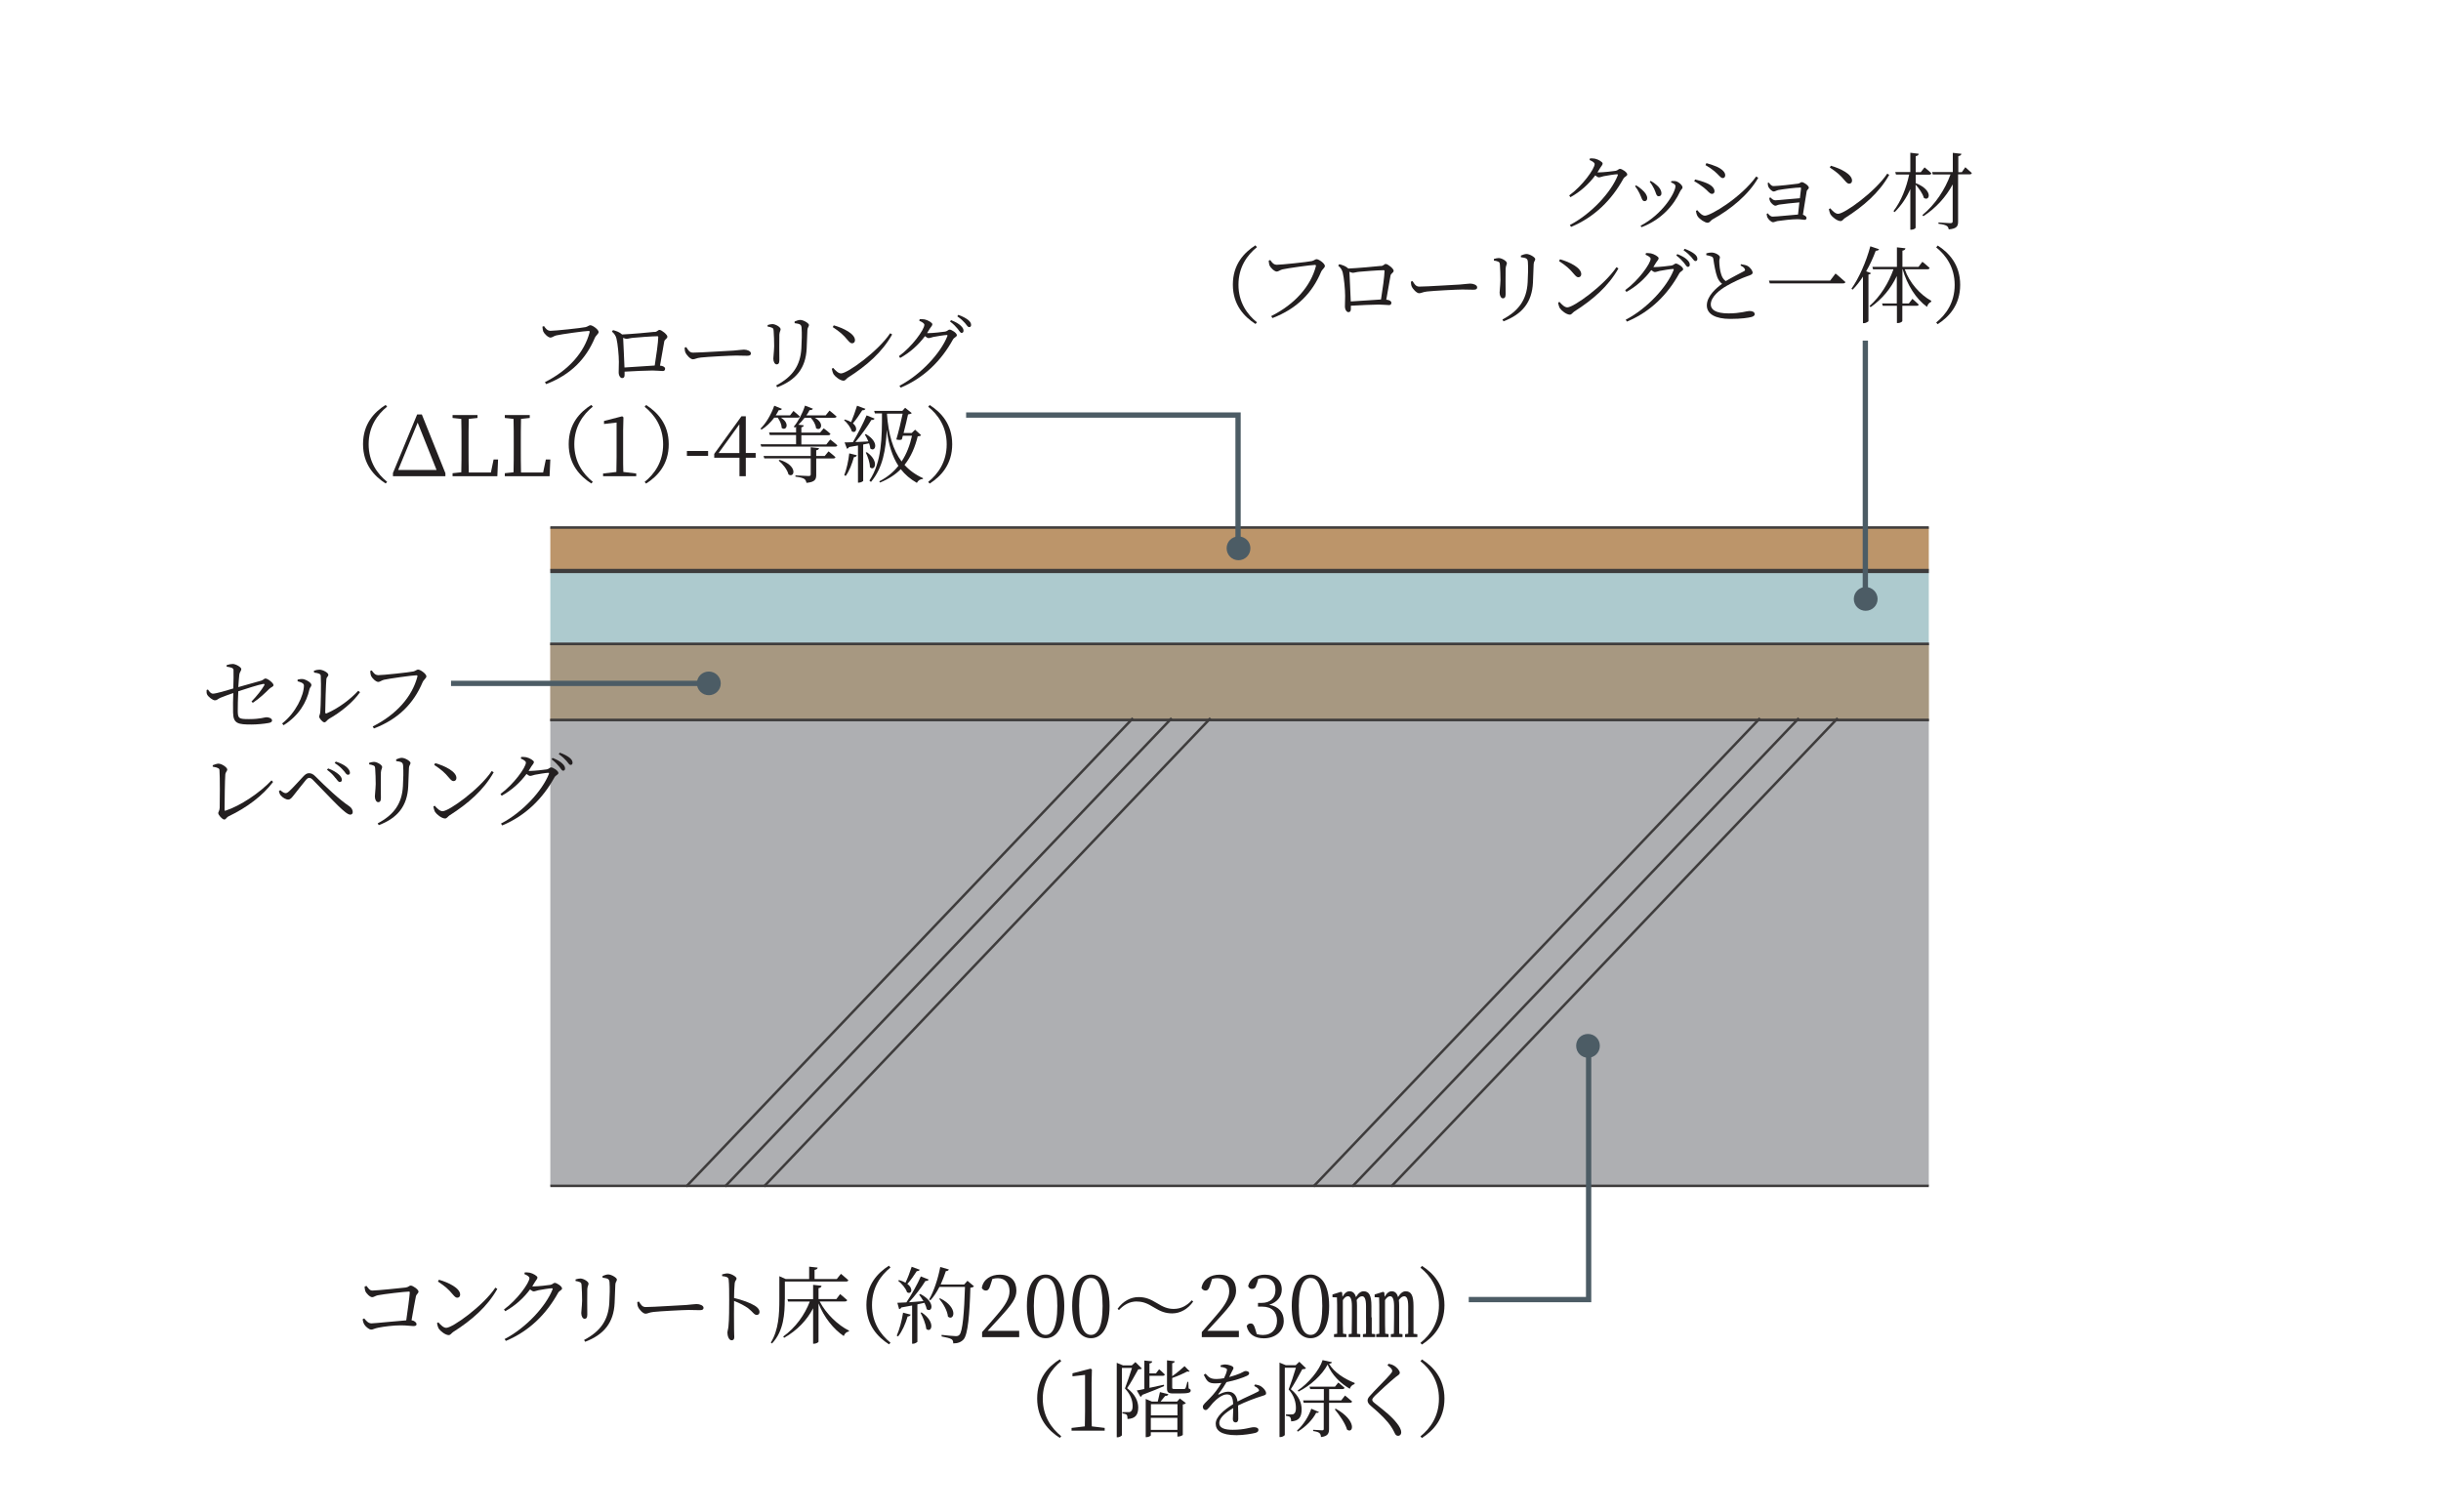 <?xml version="1.0" encoding="UTF-8"?>
<svg id="Layer_2" data-name="Layer 2" xmlns="http://www.w3.org/2000/svg" viewBox="0 0 235 145.58">
  <defs>
    <style>
      .cls-1 {
        stroke: #4c5c65;
        stroke-width: .51px;
      }

      .cls-1, .cls-2, .cls-3 {
        fill: none;
      }

      .cls-2, .cls-3 {
        stroke: #3e3c3c;
        stroke-width: .24px;
      }

      .cls-4 {
        fill: #adcace;
      }

      .cls-5 {
        fill: #aeafb2;
      }

      .cls-6 {
        fill: #fff;
      }

      .cls-3 {
        stroke-linejoin: round;
      }

      .cls-7 {
        fill: #231f20;
      }

      .cls-8 {
        fill: #d7c5b3;
      }

      .cls-9 {
        fill: #bc956a;
      }

      .cls-10 {
        fill: #4c5c65;
      }

      .cls-11 {
        fill: #a79881;
      }
    </style>
  </defs>
  <g id="trm">
    <rect class="cls-6" y="0" width="235" height="145.58"/>
    <g>
      <g>
        <rect class="cls-8" x="52.98" y="62" width="132.71" height="7.36"/>
        <rect class="cls-9" x="52.98" y="50.79" width="132.71" height="4.11"/>
        <line class="cls-2" x1="52.98" y1="54.9" x2="185.69" y2="54.9"/>
        <line class="cls-2" x1="185.69" y1="50.8" x2="52.98" y2="50.8"/>
        <rect class="cls-11" x="52.98" y="62" width="132.71" height="7.36"/>
        <line class="cls-3" x1="52.98" y1="69.36" x2="185.69" y2="69.36"/>
        <line class="cls-3" x1="185.69" y1="62" x2="52.98" y2="62"/>
        <rect class="cls-4" x="52.98" y="55.07" width="132.71" height="6.92"/>
        <line class="cls-2" x1="52.98" y1="62" x2="185.69" y2="62"/>
        <line class="cls-2" x1="185.69" y1="55.07" x2="52.98" y2="55.07"/>
        <rect class="cls-5" x="52.98" y="69.34" width="132.71" height="44.86"/>
        <line class="cls-2" x1="52.98" y1="69.34" x2="185.69" y2="69.34"/>
        <line class="cls-2" x1="185.69" y1="114.2" x2="52.98" y2="114.2"/>
        <line class="cls-2" x1="109.07" y1="69.16" x2="66.07" y2="114.26"/>
        <line class="cls-2" x1="112.8" y1="69.16" x2="69.8" y2="114.26"/>
        <line class="cls-2" x1="169.44" y1="69.16" x2="126.45" y2="114.26"/>
        <line class="cls-2" x1="173.18" y1="69.16" x2="130.19" y2="114.26"/>
        <line class="cls-2" x1="116.54" y1="69.16" x2="73.55" y2="114.26"/>
        <line class="cls-2" x1="176.92" y1="69.16" x2="133.94" y2="114.26"/>
        <line class="cls-1" x1="179.58" y1="57.6" x2="179.58" y2="32.8"/>
        <path class="cls-10" d="M180.76,57.68c0,.64-.52,1.14-1.15,1.14s-1.14-.5-1.14-1.14.52-1.15,1.14-1.15,1.15.51,1.15,1.15"/>
        <polyline class="cls-1" points="119.19 52.72 119.19 39.97 93.01 39.97"/>
        <polyline class="cls-1" points="152.94 100.71 152.94 125.15 141.4 125.15"/>
        <path class="cls-10" d="M120.38,52.8c0,.64-.52,1.15-1.15,1.15s-1.14-.51-1.14-1.15.5-1.14,1.14-1.14,1.15.5,1.15,1.14"/>
        <path class="cls-10" d="M154.02,100.71c0,.65-.51,1.15-1.14,1.15s-1.14-.5-1.14-1.15.5-1.14,1.14-1.14,1.14.51,1.14,1.14"/>
        <line class="cls-1" x1="68.33" y1="65.81" x2="43.42" y2="65.81"/>
        <path class="cls-10" d="M69.39,65.81c0,.64-.53,1.14-1.15,1.14s-1.15-.5-1.15-1.14.51-1.14,1.15-1.14,1.15.51,1.15,1.14"/>
      </g>
      <g>
        <path class="cls-7" d="M24.23,67.54c.51-.53.96-1.1,1.21-1.54.06-.1.02-.15-.09-.14-.44.07-1.68.47-2.41.71-.03.71-.06,1.47-.05,1.95.02.66.1.73,1.08.73,1.12,0,1.5-.18,1.68-.18.22,0,.54.1.54.31,0,.15-.15.22-.37.25-.36.07-1.08.14-1.61.14-1.27,0-1.75-.07-1.77-1.14-.02-.56,0-1.36.02-1.89-.39.13-.91.32-1.25.46-.29.13-.3.24-.53.24-.19,0-.63-.33-.74-.56-.06-.11-.06-.27-.05-.43l.13-.05c.16.24.29.4.49.4.28,0,1.4-.33,1.95-.5.02-.66.04-1.47.02-1.79-.02-.2-.26-.25-.66-.31v-.15c.21-.07.42-.11.59-.11.29,0,.82.31.82.49s-.16.28-.19.53c-.03.23-.06.69-.1,1.21.7-.2,1.72-.48,2.2-.62.23-.07.29-.21.41-.21.23,0,.78.44.78.63,0,.17-.23.19-.42.38-.34.34-.91.9-1.57,1.33l-.14-.14Z"/>
        <path class="cls-7" d="M28.65,65.62v-.17c.12-.03.29-.07.47-.06.28.02.86.33.86.57,0,.17-.15.23-.19.43-.27,1.24-1.02,2.53-2.49,3.45l-.14-.17c1.29-1,2.1-2.69,2.1-3.66,0-.25-.41-.35-.61-.4ZM30.23,64.59c.21-.07.35-.1.53-.1.32,0,.85.29.85.49,0,.18-.16.18-.19.43-.04.37-.11,2.57-.11,3.18,0,.11.05.13.13.11,1.17-.5,2.3-1.37,3.05-2.18l.17.14c-.7,1-1.88,1.94-2.98,2.56-.19.11-.29.34-.45.34-.18,0-.5-.39-.5-.54s.09-.19.11-.52c.04-.46.09-2.64.04-3.41,0-.2-.23-.27-.64-.32l-.02-.17Z"/>
        <path class="cls-7" d="M36.38,65.02c.46,0,3.03-.27,3.42-.36.21-.05.32-.18.45-.18.23,0,.8.42.8.65,0,.18-.26.32-.37.58-.85,2.01-2.3,3.53-4.68,4.44l-.12-.19c2.31-1.16,3.8-2.89,4.3-4.79.03-.12-.02-.14-.1-.14-.36,0-2.65.32-3.11.43-.22.05-.4.21-.55.21-.24,0-.62-.39-.7-.59-.04-.11-.06-.23-.08-.46l.15-.06c.13.19.31.45.59.45Z"/>
        <path class="cls-7" d="M20.48,73.69c.19-.07.4-.15.55-.15.33,0,.85.37.85.57,0,.14-.17.23-.19.49-.04.44-.07,2.66-.07,3.4,0,.06.02.09.08.07,1.46-.47,3.34-1.75,4.44-2.92l.15.15c-1,1.33-2.54,2.48-4.26,3.3-.25.12-.27.32-.44.32-.19,0-.58-.44-.58-.62,0-.11.13-.22.14-.52.02-.49.03-3-.02-3.61,0-.14-.09-.25-.65-.34v-.15Z"/>
        <path class="cls-7" d="M26.85,76.2l.13-.11c.19.17.38.29.52.29.11,0,.22-.07.38-.22.37-.34,1.06-1.12,1.33-1.4.17-.18.33-.3.53-.3.21,0,.4.07.64.32,1.02,1.02,2.26,2.2,3.26,2.87.19.13.32.34.32.55,0,.15-.09.25-.24.25-.23,0-.62-.33-1.16-.85-.51-.49-1.82-1.88-2.43-2.49-.15-.15-.25-.2-.36-.2-.09,0-.18.04-.31.19-.25.29-.88,1.11-1.18,1.48-.2.25-.32.42-.54.42s-.53-.19-.7-.39c-.1-.1-.14-.25-.19-.4ZM32.29,74.92c-.19-.25-.4-.49-.81-.79l.11-.13c.45.16.77.37.99.55.23.19.34.39.33.57,0,.12-.09.19-.2.19-.13,0-.23-.16-.41-.39ZM33.09,74.23c-.19-.23-.48-.51-.87-.75l.11-.14c.47.15.79.33.99.49.24.2.37.4.37.59,0,.11-.06.19-.19.19-.14,0-.23-.15-.41-.39Z"/>
        <path class="cls-7" d="M35.54,73.62v-.16c.16-.05.33-.09.46-.09.3,0,.79.29.79.49,0,.15-.1.23-.12.53-.02.35,0,2.13,0,2.46,0,.31-.11.4-.26.4-.18,0-.32-.25-.32-.55,0-.22.06-.53.08-1.2,0-.37-.02-1.16-.05-1.46-.02-.19-.02-.26-.16-.32-.12-.06-.25-.08-.42-.11ZM36.47,79.47l-.11-.18c1.58-.83,2.34-1.92,2.43-3.58.04-.74.06-1.42.02-1.98-.02-.14-.03-.25-.18-.33-.09-.05-.28-.08-.49-.11v-.16c.17-.08.4-.15.54-.15.31,0,.84.32.84.49s-.14.22-.15.48c-.02.48-.05,1.29-.07,1.79-.09,1.88-1.02,3.04-2.85,3.73Z"/>
        <path class="cls-7" d="M47.34,74.25l.19.12c-.97,1.72-2.47,3.02-4.25,4.15-.16.1-.25.3-.43.3-.32,0-.8-.38-.96-.62-.08-.14-.15-.4-.17-.53l.13-.08c.24.27.5.53.76.53.62,0,3.58-2.14,4.73-3.87ZM41.9,73.49c.92.26,2.04.81,2.04,1.43,0,.18-.11.3-.28.3-.13,0-.24-.09-.45-.34-.39-.47-.7-.75-1.41-1.22l.1-.17Z"/>
        <path class="cls-7" d="M50.17,72.89c.15,0,.31,0,.49.03.32.07.74.32.74.46,0,.14-.11.22-.24.42-.09.15-.18.3-.27.44.06,0,.11,0,.15,0,.39,0,1.38-.11,1.61-.15.22-.05.28-.19.41-.19.19,0,.7.33.7.54,0,.16-.27.21-.38.42-1.11,2.01-2.75,3.68-5.03,4.63l-.12-.18c2.08-1.08,3.98-3.17,4.61-4.77.04-.1,0-.12-.06-.12-.18,0-1,.13-1.29.19-.17.04-.34.11-.45.11-.09,0-.22-.08-.35-.19-.64.86-1.45,1.58-2.39,2.1l-.12-.17c1.26-.91,2.45-2.56,2.45-3.02,0-.14-.21-.27-.49-.39l.04-.15ZM53.2,72.99c.42.16.73.34.93.53.2.19.27.33.27.49,0,.13-.07.21-.19.21-.11,0-.21-.18-.37-.39-.17-.2-.39-.45-.74-.71l.1-.13ZM53.89,72.48c.42.15.72.32.92.47.22.17.31.33.31.5,0,.14-.07.21-.19.21-.14,0-.22-.19-.4-.39s-.37-.39-.74-.65l.1-.14Z"/>
      </g>
      <g>
        <path class="cls-7" d="M52.96,31.86c.46,0,3.03-.27,3.42-.36.21-.05.32-.18.45-.18.23,0,.8.42.8.65,0,.18-.26.32-.37.58-.85,2.01-2.3,3.53-4.68,4.44l-.12-.19c2.31-1.16,3.8-2.89,4.3-4.79.03-.12-.02-.14-.1-.14-.36,0-2.65.32-3.11.43-.22.05-.4.21-.55.21-.24,0-.62-.39-.7-.59-.04-.11-.06-.23-.08-.46l.15-.06c.13.19.31.45.59.45Z"/>
        <path class="cls-7" d="M63.02,31.97c.28-.02.32-.2.47-.2.2,0,.76.45.76.65s-.25.24-.3.46c-.07.36-.25,1.45-.41,2.33.29.02.49.14.49.29,0,.14-.06.23-.23.23s-.61-.05-.98-.05c-.63,0-1.72.06-2.69.11,0,.11,0,.2,0,.32,0,.2-.07.3-.24.3-.15,0-.33-.22-.33-.55,0-.16.02-.66.02-1.01,0-.61-.11-1.76-.23-2.24-.07-.29-.21-.48-.44-.68l.11-.14c.34.1.61.18.87.42.8-.03,2.8-.21,3.11-.25ZM63.03,35.21c.15-.92.34-2.29.34-2.74,0-.07-.02-.09-.1-.09-.52,0-1.88.11-2.32.15-.27.02-.49.1-.64.1-.09,0-.21-.05-.32-.1.02.49.1,1.96.13,2.86.87-.06,2.16-.15,2.91-.19Z"/>
        <path class="cls-7" d="M66.07,33.43c.18.28.31.53.65.53.72,0,3.55-.19,3.92-.2.54-.04.77-.09.98-.09.31,0,.67.14.67.36,0,.15-.08.23-.36.23s-.57-.02-1.06-.02-2.78.12-3.39.19c-.46.05-.55.17-.78.17s-.61-.4-.72-.67c-.06-.15-.06-.29-.07-.45l.16-.05Z"/>
        <path class="cls-7" d="M73.9,31.46v-.16c.16-.05.33-.09.46-.09.3,0,.79.29.79.49,0,.15-.1.23-.12.53-.02.35,0,2.13,0,2.46,0,.31-.11.4-.26.4-.18,0-.32-.25-.32-.55,0-.22.06-.53.08-1.2,0-.37-.02-1.16-.05-1.46-.02-.19-.02-.26-.16-.32-.12-.06-.25-.08-.42-.11ZM74.83,37.3l-.11-.18c1.58-.83,2.34-1.92,2.43-3.58.04-.74.06-1.42.02-1.98-.02-.14-.03-.25-.18-.33-.09-.05-.28-.08-.49-.11v-.16c.17-.08.4-.15.54-.15.31,0,.84.32.84.49s-.14.22-.15.48c-.02.48-.05,1.29-.07,1.79-.09,1.88-1.02,3.04-2.85,3.73Z"/>
        <path class="cls-7" d="M85.7,32.09l.19.12c-.97,1.72-2.47,3.02-4.25,4.15-.16.1-.25.3-.43.3-.32,0-.8-.38-.96-.62-.08-.14-.15-.4-.17-.53l.13-.08c.24.27.5.53.76.53.62,0,3.58-2.14,4.73-3.87ZM80.27,31.33c.92.26,2.04.81,2.04,1.43,0,.18-.11.3-.28.3-.13,0-.24-.09-.45-.34-.39-.47-.7-.75-1.41-1.22l.1-.17Z"/>
        <path class="cls-7" d="M88.53,30.73c.15,0,.31,0,.49.03.32.07.74.32.74.46,0,.14-.11.22-.24.42-.09.15-.18.3-.27.44.06,0,.11,0,.15,0,.39,0,1.38-.11,1.61-.15.22-.05.28-.19.41-.19.19,0,.7.33.7.54,0,.16-.27.21-.38.42-1.11,2.01-2.75,3.68-5.03,4.63l-.12-.18c2.08-1.08,3.98-3.17,4.61-4.77.04-.1,0-.12-.06-.12-.18,0-1,.13-1.29.19-.17.04-.34.11-.45.11-.09,0-.22-.08-.35-.19-.64.86-1.45,1.58-2.39,2.1l-.12-.17c1.26-.91,2.45-2.56,2.45-3.02,0-.14-.21-.27-.49-.39l.04-.15ZM91.56,30.83c.42.16.73.34.93.53.2.19.27.33.27.49,0,.13-.07.21-.19.21-.11,0-.21-.18-.37-.39-.17-.2-.39-.45-.74-.71l.1-.13ZM92.26,30.32c.42.15.72.32.92.47.22.17.31.33.31.5,0,.14-.07.21-.19.21-.14,0-.22-.19-.4-.39s-.37-.39-.74-.65l.1-.14Z"/>
        <path class="cls-7" d="M37.13,39l.14.16c-.94.76-1.78,1.92-1.78,3.62s.84,2.86,1.78,3.62l-.14.16c-1.09-.7-2.18-1.84-2.18-3.79s1.08-3.09,2.18-3.78Z"/>
        <path class="cls-7" d="M42.88,45.55v.31h-5.05v-.31l2.33-5.64h.45l2.26,5.64ZM42.03,45.26l-1.82-4.56-1.88,4.56h3.7Z"/>
        <path class="cls-7" d="M47.95,44.25l-.07,1.61h-4.31v-.29l.84-.09c.02-.78.02-1.56.02-2.34v-.45c0-.8,0-1.58-.02-2.35l-.84-.09v-.28h2.4v.28l-.84.09c-.02.78-.02,1.57-.02,2.39v.57c0,.66,0,1.43.02,2.2h2.13l.26-1.25h.43Z"/>
        <path class="cls-7" d="M52.98,44.25l-.07,1.61h-4.31v-.29l.84-.09c.02-.78.02-1.56.02-2.34v-.45c0-.8,0-1.58-.02-2.35l-.84-.09v-.28h2.4v.28l-.84.09c-.02.78-.02,1.57-.02,2.39v.57c0,.66,0,1.43.02,2.2h2.13l.26-1.25h.43Z"/>
        <path class="cls-7" d="M56.93,39l.14.16c-.94.76-1.78,1.92-1.78,3.62s.84,2.86,1.78,3.62l-.14.16c-1.09-.7-2.18-1.84-2.18-3.79s1.08-3.09,2.18-3.78Z"/>
        <path class="cls-7" d="M61.25,45.6v.26h-3.19v-.26l1.28-.15c0-.49.02-.96.02-1.44v-3.32l-1.21.14v-.29l1.75-.45.12.1-.03,1.25v2.57c0,.48,0,.95.02,1.44l1.26.15Z"/>
        <path class="cls-7" d="M62.2,39c1.09.7,2.18,1.83,2.18,3.78s-1.08,3.09-2.18,3.79l-.14-.16c.94-.76,1.78-1.92,1.78-3.62s-.84-2.86-1.78-3.62l.14-.16Z"/>
        <path class="cls-7" d="M66.13,43.43h2.04v.47h-2.04v-.47Z"/>
        <path class="cls-7" d="M72.75,44.08h-.95v1.78h-.61v-1.78h-2.43v-.37l2.62-3.62h.42v3.53h.95v.45ZM71.18,43.63v-2.77l-2,2.77h2Z"/>
        <path class="cls-7" d="M74.53,40.23c-.36.48-.78.87-1.21,1.14l-.11-.09c.51-.49,1.01-1.31,1.33-2.21l.73.3c-.02.09-.12.15-.3.13-.09.18-.19.34-.29.5h1.38l.33-.43s.37.31.61.53c-.02.08-.09.12-.2.12h-1.62c.94.57.48,1.34.07.98,0-.33-.18-.72-.38-.98h-.34ZM79.94,42.33s.42.32.67.55c-.02.09-.1.13-.2.13h-7.12l-.07-.23h3.42v-.89h-2.53l-.07-.24h2.6v-.56l-.11.09-.11-.09c.4-.47.83-1.24,1.08-2.03l.76.3c-.04.09-.15.15-.32.13-.09.18-.19.35-.31.51h1.86l.37-.46s.41.32.68.57c-.02.08-.1.12-.22.12h-1.88c1,.53.57,1.35.12,1-.03-.35-.26-.74-.51-1h-.59c-.19.25-.39.48-.6.67l.52.06c-.02.1-.07.16-.23.19v.51h1.8l.35-.41s.4.29.65.53c-.02.09-.1.13-.21.13h-2.59v.89h2.4l.36-.45ZM79.77,43.47s.41.32.66.55c-.02.09-.1.13-.21.13h-1.64v1.56c0,.44-.09.71-.94.79-.03-.16-.09-.3-.21-.38-.15-.1-.4-.16-.85-.22v-.12s1.06.06,1.26.06c.16,0,.21-.04.21-.17v-1.53h-4.47l-.07-.23h4.54v-.84l.8.09c-.02.11-.1.18-.27.2v.55h.82l.36-.44ZM75.05,44.28c1.82.56,1.43,1.8.86,1.41-.1-.45-.56-1.02-.95-1.34l.09-.06Z"/>
        <path class="cls-7" d="M83.32,39.37c-.04.09-.14.15-.31.14-.27.44-.6.91-.9,1.26.57.47.27,1.02-.11.76-.09-.36-.44-.81-.74-1.07l.08-.06c.24.07.44.15.6.25.19-.44.4-1.04.57-1.58l.8.3ZM81.28,45.76c.21-.55.4-1.35.48-2.1l.73.18c-.03.1-.11.18-.28.18-.19.66-.45,1.36-.79,1.81l-.13-.06ZM83.1,42.81v3.51s-.18.16-.43.16h-.07v-3.58c-.26.05-.55.1-.86.15-.05.1-.13.15-.2.16l-.23-.61c.19,0,.47,0,.8-.02.46-.78,1-1.83,1.32-2.58l.77.31c-.04.09-.15.15-.31.13-.36.6-.97,1.46-1.54,2.13.37-.02.8-.03,1.25-.06-.1-.24-.23-.49-.34-.66l.1-.05c1.38.8.88,1.8.42,1.38,0-.15-.06-.32-.11-.49l-.55.11ZM83.46,43.55c1.25.9.72,1.88.29,1.44,0-.45-.21-1.03-.4-1.41l.1-.03ZM88.67,41.91c-.06.08-.15.1-.32.11-.25,1.01-.63,1.95-1.27,2.75.48.53,1.07.96,1.79,1.28l-.03.08c-.23,0-.45.13-.57.37-.63-.36-1.14-.79-1.55-1.32-.51.52-1.17.95-2,1.29l-.07-.12c.77-.39,1.38-.9,1.84-1.49-.59-.9-.94-2.04-1.12-3.46-.09,1.86-.36,3.64-1.52,5.01l-.15-.13c1.21-1.81,1.21-4.21,1.21-6.47h-.68l-.07-.24h2.71l.27-.3.64.51c-.06.06-.19.11-.36.13-.09.43-.26,1.14-.43,1.79h.78l.33-.32.57.52ZM85.39,39.87c.14,1.94.57,3.46,1.41,4.57.49-.74.8-1.58,1-2.48h-.88c-.03.12-.06.24-.1.36-.13.06-.28.06-.53,0,.23-.77.47-1.79.61-2.48h-1.5v.04Z"/>
        <path class="cls-7" d="M89.5,39c1.09.7,2.17,1.83,2.17,3.78s-1.08,3.09-2.17,3.79l-.14-.16c.94-.76,1.78-1.92,1.78-3.62s-.84-2.86-1.78-3.62l.14-.16Z"/>
      </g>
      <g>
        <path class="cls-7" d="M35.28,123.83c.16.19.29.45.57.45.41,0,2.69-.23,3.2-.29.28-.03.34-.19.49-.19.21,0,.75.38.75.58,0,.17-.2.24-.25.46-.08.36-.25,1.36-.42,2.3.27.04.48.21.48.38,0,.13-.09.18-.32.18-.24,0-.59-.07-1.2-.07-.69,0-1.65.12-2.13.22-.43.08-.53.19-.71.19-.23,0-.58-.32-.69-.53-.07-.13-.13-.36-.14-.46l.15-.09c.18.21.38.48.7.48s2.46-.23,3.35-.29c.14-.97.31-2.22.34-2.68,0-.06-.02-.09-.08-.09-.35,0-2.45.24-3.02.36-.19.04-.37.18-.52.18-.22,0-.59-.39-.66-.59-.04-.1-.07-.31-.07-.43l.16-.06Z"/>
        <path class="cls-7" d="M47.69,124l.19.12c-.97,1.72-2.47,3.02-4.25,4.15-.16.1-.25.3-.43.3-.32,0-.8-.38-.96-.62-.08-.14-.15-.4-.17-.53l.13-.08c.24.27.5.53.76.53.62,0,3.58-2.14,4.73-3.87ZM42.26,123.24c.92.26,2.04.81,2.04,1.43,0,.18-.11.3-.28.3-.13,0-.24-.09-.45-.34-.39-.47-.7-.75-1.41-1.22l.1-.17Z"/>
        <path class="cls-7" d="M50.52,122.53c.15,0,.31,0,.48.03.32.07.74.32.74.46,0,.14-.11.22-.23.42-.09.15-.18.3-.27.44.06,0,.1,0,.15,0,.39,0,1.38-.11,1.61-.15.22-.05.27-.19.41-.19.19,0,.7.33.7.54,0,.16-.27.21-.38.42-1.11,2.01-2.75,3.68-5.03,4.63l-.12-.18c2.08-1.08,3.98-3.17,4.61-4.77.04-.1,0-.12-.07-.12-.18,0-1,.13-1.29.19-.17.04-.34.11-.45.11-.09,0-.22-.08-.35-.19-.64.86-1.45,1.58-2.39,2.1l-.12-.17c1.26-.91,2.45-2.56,2.45-3.02,0-.14-.21-.27-.49-.39l.04-.15Z"/>
        <path class="cls-7" d="M55.41,123.37v-.16c.16-.05.33-.09.46-.09.3,0,.79.29.79.49,0,.15-.1.23-.12.53-.02.35,0,2.13,0,2.46,0,.31-.11.4-.26.4-.18,0-.32-.25-.32-.55,0-.22.06-.53.08-1.2,0-.37-.02-1.16-.05-1.46-.02-.19-.02-.26-.16-.32-.12-.06-.25-.08-.42-.11ZM56.34,129.22l-.11-.18c1.58-.83,2.34-1.92,2.43-3.58.04-.74.06-1.42.02-1.98-.02-.14-.03-.25-.18-.33-.09-.05-.28-.08-.49-.11v-.16c.17-.08.4-.15.54-.15.31,0,.84.32.84.49s-.14.22-.15.48c-.02.48-.05,1.29-.07,1.79-.09,1.88-1.02,3.04-2.85,3.73Z"/>
        <path class="cls-7" d="M61.51,125.34c.18.28.31.53.65.53.72,0,3.55-.19,3.92-.2.54-.04.77-.09.98-.09.31,0,.67.14.67.36,0,.15-.08.23-.36.23s-.57-.02-1.06-.02-2.78.12-3.39.19c-.46.05-.55.17-.78.17s-.61-.4-.72-.67c-.06-.15-.06-.29-.07-.45l.16-.05Z"/>
        <path class="cls-7" d="M69.5,122.73c.21-.05.36-.1.52-.1.34,0,.89.31.89.49,0,.16-.15.19-.18.46-.04.39-.06.98-.06,1.42.78.18,1.55.46,2,.74.24.15.45.36.45.61,0,.14-.09.28-.26.28-.27,0-.36-.28-.84-.65-.36-.25-.8-.49-1.35-.7,0,.56-.02,1.88,0,2.74,0,.36.02.6.02.74,0,.21-.08.31-.26.31-.27,0-.4-.45-.4-.72,0-.18.07-.32.1-.63.07-.6.07-1.92.07-2.54,0-.65,0-1.53-.05-1.93-.02-.26-.2-.31-.63-.36v-.17Z"/>
        <path class="cls-7" d="M75.55,125.14c0,1.31-.08,3.03-1.23,4.24l-.11-.09c.75-1.22.82-2.73.82-4.15v-2.24l.61.27h2.26v-1.19l.82.09c-.02.11-.1.19-.3.22v.88h2.14l.4-.5s.44.36.71.61c-.02.09-.09.13-.2.13h-5.91v1.74ZM78.91,125.33c.63,1.21,1.78,2.3,2.83,2.81l-.02.08c-.22.03-.4.19-.49.44-.97-.65-1.88-1.76-2.43-3.14v3.68c0,.07-.23.2-.43.2h-.09v-3.41c-.61,1.16-1.54,2.13-2.79,2.84l-.09-.12c1.18-.85,2.07-2.08,2.56-3.37h-2.09l-.06-.23h2.47v-1.38l.81.09c-.02.12-.09.2-.29.23v1.05h1.72l.36-.48s.42.34.68.58c-.02.09-.1.13-.21.13h-2.44Z"/>
        <path class="cls-7" d="M85.59,121.9l.14.16c-.94.76-1.78,1.92-1.78,3.62s.84,2.86,1.78,3.62l-.14.16c-1.09-.7-2.18-1.84-2.18-3.79s1.08-3.09,2.18-3.79Z"/>
        <path class="cls-7" d="M86.33,128.63c.25-.57.49-1.42.61-2.22l.73.19c-.03.1-.11.17-.29.18-.21.71-.53,1.44-.92,1.92l-.12-.07ZM88.6,124.61c1.55.81,1.11,1.86.61,1.46-.03-.19-.11-.4-.21-.61-.21.05-.44.1-.68.15v3.61s-.18.18-.43.18h-.08v-3.68c-.32.06-.66.13-1.04.19-.05.1-.12.15-.21.16l-.17-.61c.19,0,.49-.02.87-.04.5-.74,1.06-1.75,1.39-2.5l.76.3c-.04.09-.15.15-.32.14-.37.6-.99,1.41-1.58,2.05.41-.03.89-.07,1.39-.11-.13-.23-.28-.45-.41-.62l.1-.06ZM88.55,122.27c-.03.08-.13.15-.29.14-.28.43-.59.89-.91,1.23.65.49.36,1.06-.03.8-.11-.37-.51-.83-.85-1.1l.08-.07c.26.07.46.16.62.26.21-.43.43-1.01.6-1.54l.78.29ZM88.73,126.39c1.42.96.92,2.03.44,1.58-.04-.48-.32-1.13-.55-1.55l.11-.03ZM93.76,123.88c-.06.06-.16.11-.34.13-.07,2.55-.24,4.5-.65,4.97-.24.27-.57.39-1,.39,0-.17-.03-.32-.16-.4-.15-.11-.58-.19-.96-.27v-.15c.44.05,1.16.12,1.36.12.19,0,.25-.03.35-.12.32-.3.47-2.25.54-4.62h-2.46c-.26.5-.55.95-.87,1.29l-.12-.08c.44-.77.85-1.96,1.07-3.13l.83.24c-.04.1-.13.16-.29.16-.15.45-.32.88-.5,1.29h2.26l.32-.36.63.53ZM90.51,125.03c1.83.92,1.31,2.24.75,1.76-.05-.57-.47-1.28-.84-1.71l.09-.05Z"/>
        <path class="cls-7" d="M98.12,128.16v.61h-3.57v-.49c.51-.57,1-1.15,1.39-1.6.87-1,1.25-1.66,1.25-2.34,0-.74-.42-1.25-1.12-1.25-.15,0-.34.02-.53.07l-.2.62c-.1.35-.22.5-.43.5-.18,0-.3-.1-.39-.25.14-.85.89-1.28,1.73-1.28,1.09,0,1.6.63,1.6,1.54,0,.74-.41,1.31-1.68,2.69-.23.25-.65.7-1.09,1.18h3.04Z"/>
        <path class="cls-7" d="M102.46,125.76c0,2.29-.87,3.11-1.79,3.11s-1.81-.83-1.81-3.11.89-3.02,1.81-3.02,1.79.82,1.79,3.02ZM100.67,128.55c.57,0,1.12-.6,1.12-2.79s-.55-2.69-1.12-2.69-1.14.59-1.14,2.69c0,2.2.56,2.79,1.14,2.79Z"/>
        <path class="cls-7" d="M106.82,125.76c0,2.29-.87,3.11-1.79,3.11s-1.81-.83-1.81-3.11.89-3.02,1.81-3.02,1.79.82,1.79,3.02ZM105.03,128.55c.57,0,1.12-.6,1.12-2.79s-.55-2.69-1.12-2.69-1.14.59-1.14,2.69c0,2.2.56,2.79,1.14,2.79Z"/>
        <path class="cls-7" d="M109.46,125.33c-.74,0-1.28.34-1.74.83l-.13-.12c.52-.73,1.25-1.13,2.02-1.13.65,0,1.13.19,1.75.57.63.39,1.06.57,1.64.57.74,0,1.29-.35,1.74-.83l.13.12c-.51.73-1.25,1.14-2.02,1.14-.65,0-1.13-.19-1.75-.57-.63-.39-1.06-.57-1.64-.57Z"/>
        <path class="cls-7" d="M119.27,128.16v.61h-3.57v-.49c.51-.57,1-1.15,1.39-1.6.87-1,1.25-1.66,1.25-2.34,0-.74-.42-1.25-1.12-1.25-.15,0-.34.02-.53.07l-.2.62c-.1.35-.22.5-.43.5-.18,0-.3-.1-.39-.25.14-.85.89-1.28,1.73-1.28,1.09,0,1.6.63,1.6,1.54,0,.74-.41,1.31-1.68,2.69-.23.25-.65.7-1.09,1.18h3.04Z"/>
        <path class="cls-7" d="M120.98,123.64c-.08.33-.18.48-.44.48-.17,0-.31-.07-.38-.28.18-.74.85-1.09,1.62-1.09.99,0,1.62.57,1.62,1.44,0,.67-.44,1.22-1.21,1.46.94.17,1.4.75,1.4,1.56,0,.96-.78,1.67-1.92,1.67-.83,0-1.47-.36-1.65-1.18.08-.16.21-.25.38-.25.24,0,.33.16.44.52l.15.5c.2.06.4.09.58.09.87,0,1.37-.57,1.37-1.38s-.47-1.35-1.42-1.35h-.41v-.36h.35c.81,0,1.33-.45,1.33-1.24,0-.74-.4-1.15-1.12-1.15-.16,0-.33.02-.53.07l-.15.5Z"/>
        <path class="cls-7" d="M127.96,125.76c0,2.29-.87,3.11-1.79,3.11s-1.81-.83-1.81-3.11.89-3.02,1.81-3.02,1.79.82,1.79,3.02ZM126.18,128.55c.57,0,1.12-.6,1.12-2.79s-.55-2.69-1.12-2.69-1.14.59-1.14,2.69c0,2.2.56,2.79,1.14,2.79Z"/>
        <path class="cls-7" d="M132.06,126.86c0,.46,0,1.08,0,1.58l.33.04v.28h-1.18v-.28l.3-.04c.02-.49,0-1.12,0-1.58v-1.08c0-.7-.15-.95-.38-.95-.16,0-.34.1-.52.36.02.17.03.36.03.57v1.1c0,.47,0,1.08,0,1.58l.32.04v.28h-1.12v-.28l.29-.04c0-.5.02-1.11.02-1.58v-1.08c0-.69-.15-.95-.37-.95-.15,0-.31.07-.5.37v1.66c0,.45,0,1.08.02,1.57l.32.05v.28h-1.19v-.28l.3-.04c0-.5,0-1.12,0-1.58v-.46c0-.57,0-1.04-.02-1.46l-.43-.02v-.26l.82-.26.11.07.03.41c.23-.39.44-.53.68-.53.3,0,.51.17.62.56.25-.4.48-.56.74-.56.54,0,.75.42.75,1.43v1.08ZM136.45,128.48v.28h-1.18v-.28l.3-.04c.02-.49,0-1.12,0-1.58v-1.08c0-.7-.15-.95-.38-.95-.16,0-.34.1-.52.36.02.17.03.36.03.57v1.1c0,.47,0,1.08,0,1.58l.32.04v.28h-1.12v-.28l.29-.04c0-.5.02-1.11.02-1.58v-1.08c0-.69-.15-.95-.37-.95-.15,0-.31.07-.5.37v1.66c0,.45,0,1.08.02,1.57l.32.05v.28h-1.19v-.28l.3-.04c0-.5,0-1.12,0-1.58v-.46c0-.57,0-1.04-.02-1.46l-.43-.02v-.26l.82-.26.11.07.03.41c.23-.39.45-.53.68-.53.3,0,.51.17.61.56.25-.4.48-.56.74-.56.54,0,.75.42.75,1.43v1.08c0,.46,0,1.08,0,1.58l.33.04Z"/>
        <path class="cls-7" d="M136.89,121.9c1.09.7,2.17,1.84,2.17,3.79s-1.08,3.09-2.17,3.79l-.14-.16c.94-.76,1.78-1.92,1.78-3.62s-.84-2.86-1.78-3.62l.14-.16Z"/>
        <path class="cls-7" d="M102.03,130.91l.14.16c-.94.76-1.78,1.92-1.78,3.62s.84,2.86,1.78,3.62l-.14.16c-1.09-.7-2.18-1.84-2.18-3.79s1.08-3.09,2.18-3.78Z"/>
        <path class="cls-7" d="M106.35,137.51v.26h-3.19v-.26l1.28-.15c0-.49.02-.96.02-1.44v-3.52l-1.21.14v-.29l1.75-.45.12.09-.03,1.26v2.77c0,.48,0,.95.02,1.44l1.26.15Z"/>
        <path class="cls-7" d="M109.94,131.78c-.06.06-.17.09-.36.09-.27.47-.74,1.36-1.07,1.81.78.6,1.06,1.25,1.07,1.85,0,.73-.28,1.08-1.03,1.12,0-.18-.02-.35-.09-.41s-.22-.11-.4-.13v-.12h.56c.09,0,.15,0,.21-.04.14-.08.21-.24.21-.54,0-.54-.19-1.12-.74-1.7.19-.48.49-1.38.68-1.98h-.97v6.49s-.16.19-.41.19h-.09v-7.17l.61.25h.84l.35-.32.62.62ZM112.07,133.48c-.48.21-1.17.5-2.11.85-.03.1-.09.16-.16.19l-.36-.62c.17-.02.42-.07.73-.14v-2.74l.76.08c-.02.1-.08.17-.27.2v.96h.62l.31-.4s.34.28.55.5c-.02.09-.09.13-.2.13h-1.28v1.16c.42-.09.9-.19,1.38-.3l.03.11ZM113.59,134.68l.58.44c-.06.06-.14.11-.3.13v2.94s-.19.15-.44.15h-.08v-.42h-2.56v.32s-.16.16-.41.16h-.08v-3.68l.59.25h.57c.06-.26.16-.66.21-.91l.81.2c-.03.11-.14.18-.31.17-.12.16-.29.37-.44.54h1.59l.27-.3ZM110.8,135.22v1.08h2.56v-1.08h-2.56ZM113.35,137.7v-1.16h-2.56v1.16h2.56ZM114.44,133.71c.15.06.19.1.19.2,0,.21-.21.28-1.11.28h-.57c-.5,0-.6-.13-.6-.48v-2.71l.74.09c0,.1-.09.17-.24.19v1.25c.43-.3.95-.74,1.19-.97l.5.51s-.12.05-.23,0c-.3.16-.92.45-1.46.63v.92c0,.11.02.14.23.14h.47c.2,0,.38,0,.45,0,.06,0,.09-.02.12-.06.05-.07.13-.36.19-.63h.09l.03.64Z"/>
        <path class="cls-7" d="M120.85,133.32c.29.06.46.11.6.22.2.14.44.4.44.63,0,.15-.08.17-.4.27-.62.19-1.57.54-2.3.91.02.46.02,1.05.02,1.31,0,.19-.09.32-.25.32-.14,0-.27-.09-.27-.31,0-.19.03-.63.04-1.07-.79.45-1.35.96-1.35,1.44s.52.65,1.29.65c1.2,0,1.67-.25,2.05-.25.28,0,.43.1.43.25,0,.12-.04.23-.3.3-.27.07-1.12.22-1.81.22-1.5,0-2-.47-2-1.11s.74-1.29,1.68-1.88c-.03-.69-.19-.94-.61-.94-.45,0-.99.45-1.33.81-.28.31-.51.69-.7.7-.16,0-.28-.12-.28-.32,0-.22.3-.42.66-.81.42-.42.83-.96,1.13-1.48-.2.02-.4.04-.58.04-.66,0-.8-.18-1.12-.82l.17-.11c.32.34.46.51,1.06.51.22,0,.47-.03.72-.08.13-.27.23-.51.27-.71.04-.15.02-.2-.15-.27-.1-.05-.27-.09-.45-.11v-.15c.16-.04.33-.09.46-.08.25,0,.78.14.78.33,0,.11-.06.17-.15.35-.06.13-.16.33-.26.53.41-.11.8-.24,1.05-.35.34-.15.4-.23.52-.23.18,0,.35.06.35.22,0,.1-.07.18-.23.25-.33.16-1.13.44-1.95.6-.19.33-.42.69-.78,1.14-.03.04,0,.08.05.05.26-.13.57-.27.89-.27.51,0,.82.35.9.95.66-.36,1.48-.69,1.96-.95.14-.07.15-.15.04-.27-.08-.11-.24-.2-.4-.28l.1-.15Z"/>
        <path class="cls-7" d="M125.73,131.76c-.06.07-.17.09-.36.1-.27.5-.77,1.43-1.1,1.92.78.63,1.04,1.33,1.04,1.94,0,.76-.27,1.12-1.01,1.16,0-.17-.04-.34-.1-.41-.06-.06-.22-.11-.4-.13v-.13h.54c.09,0,.15,0,.21-.05.14-.07.21-.25.21-.57,0-.56-.17-1.18-.7-1.79.2-.51.51-1.45.7-2.09h-1.07v6.49s-.17.19-.43.19h-.08v-7.17l.61.25h.95l.35-.33.64.62ZM126.98,135.97c-.03.08-.11.1-.27.08-.32.64-1.01,1.37-1.78,1.82l-.06-.11c.62-.55,1.14-1.4,1.37-2.1l.74.32ZM128.23,131.18c-.02.09-.1.13-.28.15.49.83,1.48,1.46,2.47,1.85l-.02.11c-.22.06-.4.24-.45.45-.91-.53-1.74-1.34-2.14-2.33-.53,1.01-1.65,2.02-2.8,2.6l-.07-.11c1-.66,2.09-1.95,2.39-2.92l.9.2ZM129.49,134.39s.41.34.68.57c-.02.09-.1.13-.21.13h-2.01v2.51c0,.41-.09.71-.78.79,0-.15-.05-.31-.14-.38-.11-.1-.28-.15-.61-.2v-.12s.7.05.85.05c.14,0,.17-.03.17-.15v-2.5h-1.93l-.06-.23h2v-1.09h-1.31l-.07-.23h2.45l.32-.4s.36.28.6.5c-.02.09-.1.13-.2.13h-1.28v1.09h1.16l.37-.47ZM128.6,135.66c2.08,1.16,1.67,2.46,1.08,2.01-.16-.6-.75-1.43-1.18-1.95l.1-.06Z"/>
        <path class="cls-7" d="M133.58,131.48l.1-.15c.19.04.34.08.5.17.28.15.58.49.58.69,0,.17-.14.23-.42.44-.54.44-1.61,1.42-1.95,1.76-.23.24-.28.32-.28.42,0,.11.1.21.28.35.83.66,1.54,1.19,2.11,1.92.23.29.4.61.4.84,0,.21-.11.35-.31.35-.13,0-.23-.09-.28-.19-.09-.16-.16-.36-.39-.7-.38-.57-.96-1.16-1.94-1.99-.21-.17-.32-.34-.32-.52,0-.15.08-.29.21-.43.4-.48,1.6-1.64,1.97-2.09.14-.16.19-.24.19-.34,0-.14-.11-.29-.45-.52Z"/>
        <path class="cls-7" d="M136.89,130.91c1.09.7,2.17,1.83,2.17,3.78s-1.08,3.09-2.17,3.79l-.14-.16c.94-.76,1.78-1.92,1.78-3.62s-.84-2.86-1.78-3.62l.14-.16Z"/>
      </g>
      <g>
        <path class="cls-7" d="M153.07,15.25c.15,0,.31,0,.48.03.32.07.74.32.74.46,0,.14-.11.22-.23.42-.09.15-.18.3-.27.44.06,0,.1,0,.15,0,.39,0,1.38-.11,1.61-.15.22-.05.27-.19.41-.19.19,0,.7.33.7.54,0,.16-.27.21-.38.42-1.11,2.01-2.75,3.68-5.03,4.63l-.12-.18c2.08-1.08,3.98-3.17,4.61-4.77.04-.1,0-.12-.07-.12-.18,0-1,.13-1.29.19-.17.04-.34.11-.45.11-.09,0-.22-.08-.35-.19-.64.86-1.45,1.58-2.39,2.1l-.12-.17c1.26-.91,2.45-2.56,2.45-3.02,0-.14-.21-.27-.49-.39l.04-.15Z"/>
        <path class="cls-7" d="M157.4,17.94l.1-.09c.22.11.43.28.57.41.33.28.51.57.51.82,0,.17-.08.29-.25.29-.26,0-.27-.32-.49-.75-.13-.27-.27-.49-.43-.69ZM158.04,21.89l-.1-.15c2.14-1.12,3.36-3.2,3.36-3.82,0-.13-.11-.23-.43-.36l.04-.12c.1,0,.25-.02.38,0,.3.05.69.4.69.61,0,.13-.14.19-.23.38-.6,1.31-1.77,2.71-3.72,3.45ZM158.82,17.51l.1-.09c.23.13.42.26.6.43.26.22.43.49.43.78,0,.18-.11.27-.27.27-.24,0-.24-.33-.44-.73-.11-.22-.26-.48-.42-.66Z"/>
        <path class="cls-7" d="M163.11,17.46l.08-.18c.41.1.71.19,1.08.34.49.2.79.49.79.8,0,.13-.08.25-.24.25-.25,0-.38-.29-.8-.61-.31-.24-.58-.43-.92-.61ZM169.08,17l.19.12c-.92,1.62-2.63,3.03-4.42,4.02-.16.1-.25.31-.46.31-.25,0-.76-.34-.94-.6-.1-.13-.17-.42-.18-.54l.13-.07c.22.26.47.53.74.53.55,0,3.48-1.75,4.93-3.77ZM164.19,15.9l.09-.19c.31.08.67.2,1.02.35.55.27.79.54.79.82,0,.15-.09.27-.23.27-.23,0-.39-.32-.82-.67-.28-.23-.62-.46-.85-.58Z"/>
        <path class="cls-7" d="M170.3,17.6c.12.15.24.32.44.32.37,0,1.97-.17,2.34-.23.21-.02.25-.15.39-.15.18,0,.67.34.67.53,0,.15-.19.19-.21.38-.09.48-.24,1.53-.36,2.23.19.06.35.19.35.3,0,.13-.08.19-.19.19-.13,0-.42-.06-.68-.06-.53,0-1.43.1-1.94.18-.15.03-.31.11-.41.11-.2,0-.49-.32-.55-.47-.03-.07-.07-.21-.07-.33l.1-.06c.14.15.26.32.48.32.41,0,1.75-.15,2.44-.2.04-.32.08-.75.13-1.17-.68.05-1.44.15-1.92.21-.19.03-.28.11-.39.11-.17,0-.42-.26-.5-.41-.05-.08-.08-.23-.09-.33l.11-.06c.13.13.28.28.47.28.23,0,1.59-.15,2.37-.2.05-.41.09-.78.11-.96,0-.05-.02-.07-.06-.07-.45,0-1.55.14-2.13.24-.17.04-.32.14-.44.14-.19,0-.48-.33-.53-.49-.03-.11-.04-.23-.05-.33l.12-.04Z"/>
        <path class="cls-7" d="M181.69,16.72l.19.12c-.97,1.72-2.47,3.02-4.25,4.15-.16.1-.25.3-.43.3-.32,0-.8-.38-.96-.62-.08-.14-.15-.4-.17-.53l.13-.08c.24.27.5.53.76.53.62,0,3.58-2.14,4.73-3.87ZM176.26,15.96c.92.26,2.04.81,2.04,1.43,0,.18-.11.3-.28.3-.13,0-.24-.09-.45-.34-.39-.47-.7-.75-1.41-1.22l.1-.17Z"/>
        <path class="cls-7" d="M184.42,17.63c1.77.7,1.33,1.82.79,1.42-.1-.4-.48-.93-.79-1.27v4.15c0,.07-.21.19-.4.19h-.11v-3.91c-.36.83-.87,1.58-1.51,2.22l-.11-.1c.74-.96,1.24-2.25,1.51-3.52h-1.27l-.07-.24h1.45v-1.86l.81.1c-.02.12-.08.19-.29.23v1.54h.49l.36-.46s.42.33.66.57c-.02.09-.1.13-.2.13h-1.31v.83ZM189.18,16.08s.4.35.65.58c-.02.09-.1.13-.2.13h-1.12v4.54c0,.43-.1.69-.9.76-.03-.15-.08-.27-.2-.34-.15-.09-.36-.15-.79-.2v-.13s.96.07,1.15.07c.17,0,.22-.06.22-.19v-3.54c-.65,1.21-1.61,2.27-2.82,3.06l-.1-.11c1.23-1,2.19-2.47,2.71-3.91h-1.71l-.06-.23h1.99v-1.85l.83.09c-.02.12-.1.19-.3.23v1.54h.34l.34-.48Z"/>
        <path class="cls-7" d="M120.87,23.64l.14.16c-.94.76-1.78,1.92-1.78,3.62s.84,2.86,1.78,3.62l-.14.16c-1.09-.7-2.18-1.84-2.18-3.79s1.08-3.09,2.18-3.79Z"/>
        <path class="cls-7" d="M122.88,25.5c.46,0,3.03-.27,3.42-.36.21-.05.32-.18.45-.18.23,0,.8.42.8.65,0,.18-.26.32-.37.58-.85,2.01-2.3,3.53-4.68,4.44l-.12-.19c2.31-1.16,3.8-2.89,4.3-4.79.03-.12-.02-.14-.1-.14-.36,0-2.65.32-3.11.43-.22.05-.4.21-.55.21-.24,0-.62-.39-.7-.59-.04-.11-.06-.23-.08-.46l.15-.06c.13.19.31.45.59.45Z"/>
        <path class="cls-7" d="M132.94,25.62c.28-.02.32-.2.47-.2.2,0,.76.45.76.65s-.25.24-.3.46c-.07.36-.25,1.45-.41,2.33.29.02.49.14.49.29,0,.14-.06.23-.23.23s-.61-.05-.98-.05c-.63,0-1.72.06-2.69.11,0,.11,0,.2,0,.32,0,.2-.07.3-.24.3-.15,0-.33-.22-.33-.55,0-.16.02-.66.02-1.01,0-.61-.11-1.76-.23-2.24-.07-.29-.21-.48-.44-.68l.11-.14c.34.1.61.18.87.42.8-.03,2.8-.21,3.11-.25ZM132.95,28.85c.15-.92.34-2.29.34-2.74,0-.07-.02-.09-.1-.09-.52,0-1.88.11-2.32.15-.27.02-.49.1-.64.1-.09,0-.21-.05-.32-.1.02.49.1,1.96.13,2.86.87-.06,2.16-.15,2.91-.19Z"/>
        <path class="cls-7" d="M135.99,27.07c.18.28.31.53.65.53.72,0,3.55-.19,3.92-.2.54-.04.77-.09.98-.09.31,0,.67.14.67.36,0,.15-.08.23-.36.23s-.57-.02-1.06-.02-2.78.12-3.39.19c-.46.05-.55.17-.78.17s-.61-.4-.72-.67c-.06-.15-.06-.29-.07-.45l.16-.05Z"/>
        <path class="cls-7" d="M143.82,25.1v-.16c.16-.05.33-.09.46-.09.3,0,.79.29.79.49,0,.15-.1.23-.12.53-.02.35,0,2.13,0,2.46,0,.31-.11.4-.26.4-.18,0-.32-.25-.32-.55,0-.22.06-.53.08-1.2,0-.37-.02-1.16-.05-1.46-.02-.19-.02-.26-.16-.32-.12-.06-.25-.08-.42-.11ZM144.75,30.95l-.11-.18c1.58-.83,2.34-1.92,2.43-3.58.04-.74.06-1.42.02-1.98-.02-.14-.03-.25-.18-.33-.09-.05-.28-.08-.49-.11v-.16c.17-.08.4-.15.54-.15.31,0,.84.32.84.49s-.14.22-.15.48c-.02.48-.05,1.29-.07,1.79-.09,1.88-1.02,3.04-2.85,3.73Z"/>
        <path class="cls-7" d="M155.62,25.73l.19.12c-.97,1.72-2.47,3.02-4.25,4.15-.16.1-.25.3-.43.3-.32,0-.8-.38-.96-.62-.08-.14-.15-.4-.17-.53l.13-.08c.24.27.5.53.76.53.62,0,3.58-2.14,4.73-3.87ZM150.19,24.97c.92.26,2.04.81,2.04,1.43,0,.18-.11.3-.28.3-.13,0-.24-.09-.45-.34-.39-.47-.7-.75-1.41-1.22l.1-.17Z"/>
        <path class="cls-7" d="M158.45,24.37c.15,0,.31,0,.49.03.32.07.74.32.74.46,0,.14-.11.22-.24.42-.09.15-.18.3-.27.44.06,0,.11,0,.15,0,.39,0,1.38-.11,1.61-.15.22-.05.28-.19.41-.19.19,0,.7.33.7.54,0,.16-.27.21-.38.42-1.11,2.01-2.75,3.68-5.03,4.63l-.12-.18c2.08-1.08,3.98-3.17,4.61-4.77.04-.1,0-.12-.06-.12-.18,0-1,.13-1.29.19-.17.04-.34.11-.45.11-.09,0-.22-.08-.35-.19-.64.86-1.45,1.58-2.39,2.1l-.12-.17c1.26-.91,2.45-2.56,2.45-3.02,0-.14-.21-.27-.49-.39l.04-.15ZM161.48,24.47c.42.16.73.34.93.53.2.19.27.33.27.49,0,.13-.07.21-.19.21-.11,0-.21-.18-.37-.39-.17-.2-.39-.45-.74-.71l.1-.13ZM162.18,23.96c.42.15.72.32.92.47.22.17.31.33.31.5,0,.14-.07.21-.19.21-.14,0-.22-.19-.4-.39s-.37-.39-.74-.65l.1-.14Z"/>
        <path class="cls-7" d="M167.67,25.46c.22.03.43.07.57.15.29.16.49.48.49.65,0,.16-.19.23-.52.34-.51.17-1.42.6-1.97.92-.65.37-1.54,1.05-1.54,1.8,0,.48.45.86,1.71.86,1.15,0,1.75-.23,1.99-.23.28,0,.53.07.53.32,0,.11-.13.2-.29.25-.3.08-.96.19-2.06.19-1.42,0-2.26-.46-2.26-1.3,0-.91.94-1.7,1.47-2.08-.23-.17-.39-.43-.48-.69-.15-.42-.28-1.1-.36-1.69-.02-.13-.06-.21-.23-.27-.13-.05-.32-.08-.45-.11v-.17c.2-.06.35-.08.51-.08.36,0,.79.26.8.44,0,.15-.07.23-.06.42,0,.31.06.9.18,1.23.08.27.21.5.44.66.6-.36,1.43-.78,1.73-.94.13-.06.16-.12.1-.23-.06-.15-.24-.25-.41-.34l.07-.13Z"/>
        <path class="cls-7" d="M176.2,27.01l.51-.67s.59.48.95.82c-.02.1-.11.13-.24.13h-7.04l-.08-.27h5.9Z"/>
        <path class="cls-7" d="M180.13,26.29c-.02.07-.1.12-.25.15v4.5s-.22.18-.43.18h-.1v-4.48c-.31.48-.64.9-.99,1.25l-.12-.08c.7-.99,1.41-2.55,1.82-4.09l.84.28c-.03.09-.13.15-.32.15-.26.7-.57,1.38-.92,1.98l.46.17ZM183.37,25.92c.45,1.31,1.5,2.47,2.56,3.05l-.02.1c-.21.09-.33.26-.39.48-1.06-.75-1.93-2.14-2.35-3.63h-.02v3.3h.62l.34-.44s.37.31.61.55c-.02.09-.11.12-.22.12h-1.36v1.47c0,.06-.22.19-.41.19h-.11v-1.66h-1.36l-.07-.23h1.42v-2.64c-.56,1.19-1.41,2.22-2.52,3l-.11-.11c1.04-.91,1.85-2.23,2.31-3.54h-1.97l-.06-.23h2.36v-1.88l.82.09c-.02.12-.09.2-.29.23v1.56h1.55l.37-.49s.44.34.7.59c-.02.09-.1.13-.21.13h-2.18Z"/>
        <path class="cls-7" d="M186.54,23.64c1.09.7,2.17,1.84,2.17,3.79s-1.08,3.09-2.17,3.79l-.14-.16c.94-.76,1.78-1.92,1.78-3.62s-.84-2.86-1.78-3.62l.14-.16Z"/>
      </g>
    </g>
  </g>
</svg>